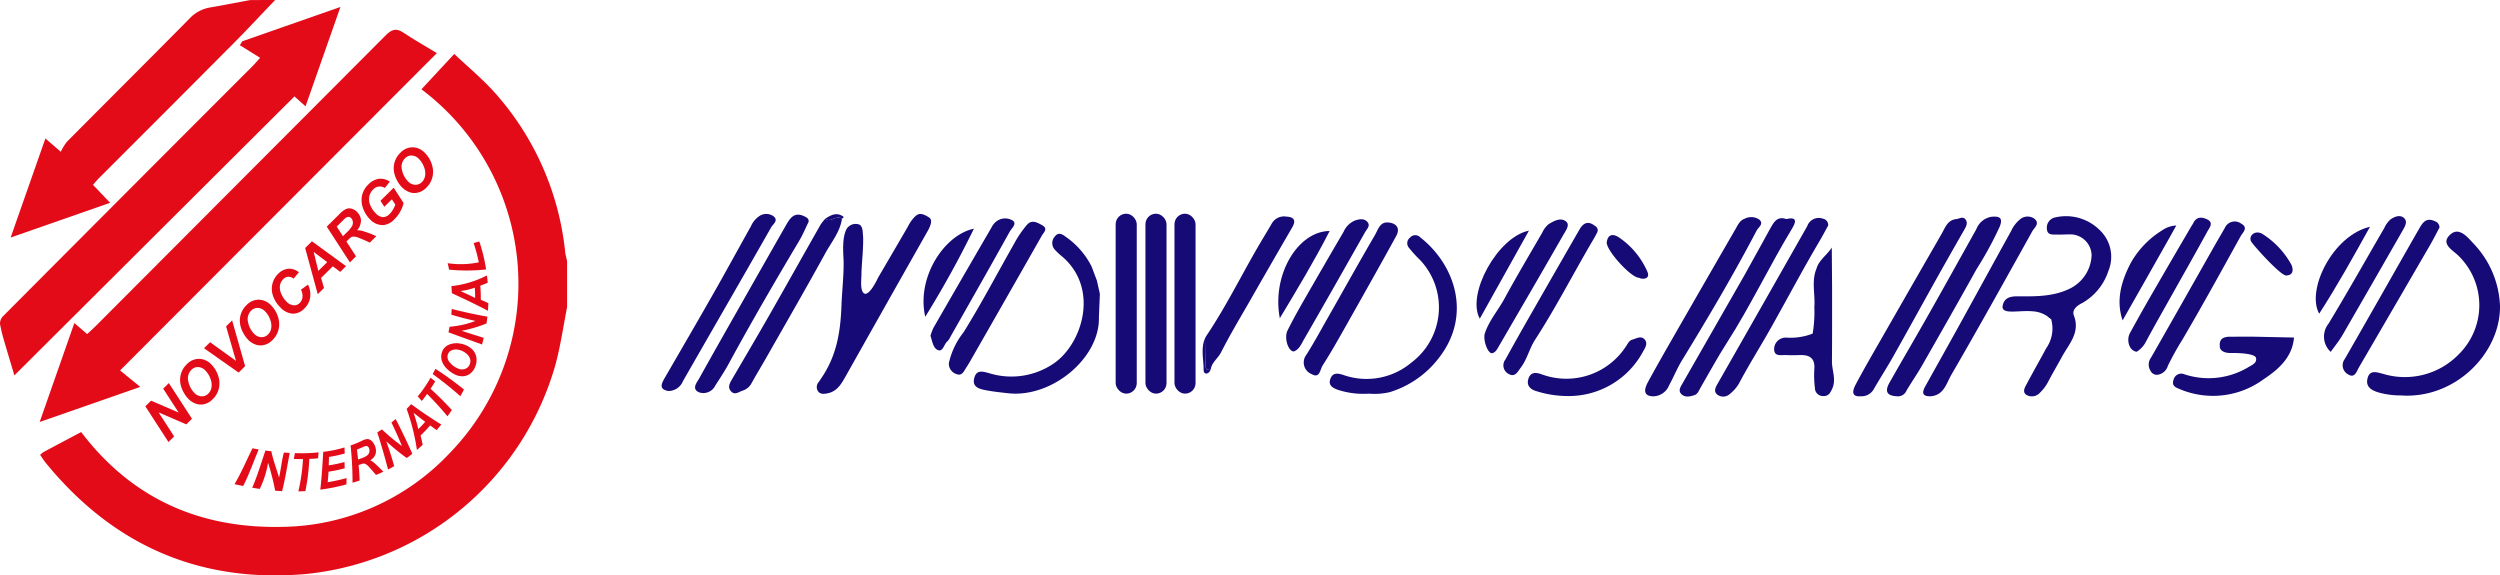 <svg xmlns="http://www.w3.org/2000/svg" width="324.4" height="74.666" viewBox="0 0 324.4 74.666">
  <g id="Grupo_4599" data-name="Grupo 4599" transform="translate(176.275 284.937)">
    <g id="Grupo_4594" data-name="Grupo 4594" transform="translate(-90.421 -257.208)">
      <path id="Trazado_8592" data-name="Trazado 8592" d="M147.522-193.99c.043.6-.285,2.436.42,2.72.72.182,1.742-2.089,1.742-2.089s2.571-4.383,3.844-6.583a6.2,6.2,0,0,1,.515-.852c.645-.786,1-1.2,2.279-.351.478.315.137,1.136-.193,1.719q-5.347,9.435-10.663,18.886c-.552.98-1.113,1.952-2.33,2.194-.416.083-.915.164-1.235-.249a.98.98,0,0,1,.09-1.229c.123-.184.245-.369.369-.553,1.911-2.83,2.443-5.832,2.57-9.36.065-1.8.3-3.777.279-5.66-.009-.857-.277-3.075.4-4.3a1.387,1.387,0,0,1,1.566-.567c.579.167.5,1.151.567,1.62C147.774-197.056,147.605-195.838,147.522-193.99Z" transform="translate(-121.595 201.652)" fill="#150a76"/>
      <path id="Trazado_8593" data-name="Trazado 8593" d="M609.3-187.663a3.757,3.757,0,0,0-1.646-.658c-1.969-.258-4.24.479-4.24-.636.165-1.153.978-1.343,1.95-1.339,2.314.011,4.614.063,6.8-1.008a5.033,5.033,0,0,0,2.811-4.332,2.772,2.772,0,0,0-2.759-2.7c-.555,0-1.11.041-1.664.026-.587-.016-1.348.14-1.38-.769a1.353,1.353,0,0,1,1.122-1.466,6.2,6.2,0,0,1,5.7,1.62,4.777,4.777,0,0,1,1.157,5.339,7.421,7.421,0,0,1-3.37,4.147c-.68.333-1.4.874-1.1,1.646.849,2.211-.671,3.711-1.544,5.327-.57,1.054-1.193,2.1-1.757,3.169a5.265,5.265,0,0,1-1.07,1.466,1.407,1.407,0,0,1-1.816.31c-.564-.406-.136-1.033.115-1.506.805-1.518,1.659-3.01,2.471-4.524a4.45,4.45,0,0,0,.639-3.807" transform="translate(-429.423 201.019)" fill="#150a76"/>
      <path id="Trazado_8594" data-name="Trazado 8594" d="M762.627-185.093c.067,6.14-5.838,12.11-12.889,11.6a10.387,10.387,0,0,1-2.919-.4c-.809-.249-1.62-.671-1.4-1.73.26-1.238,1.176-.885,1.989-.683a9.75,9.75,0,0,0,9.883-2.539,8.954,8.954,0,0,0,2.65-6.4,8.954,8.954,0,0,0-2.706-6.374c-.756-.752-2.459-1.585-.97-2.823,1.066-.886,2.14.383,2.873,1.19A12.368,12.368,0,0,1,762.627-185.093Z" transform="translate(-524.081 197.074)" fill="#150a76"/>
      <path id="Trazado_8595" data-name="Trazado 8595" d="M219.114-183.025c.122,5.245-6.1,10.445-11.769,9.816-1.007-.112-2.019-.217-3.011-.414-.833-.167-1.717-.448-1.38-1.609.314-1.085,1.129-.785,1.9-.588a9.725,9.725,0,0,0,8.473-1.305c3.647-2.558,5.884-9.682,1-13.844a7.864,7.864,0,0,1-.966-.908,1.271,1.271,0,0,1,.048-1.686c.475-.624,1.03-.236,1.453.088a10.376,10.376,0,0,1,3.292,3.794c.216.539,0,0,.7,1.852l.387,1.728" transform="translate(-162.375 196.508)" fill="#150a76"/>
      <path id="Trazado_8596" data-name="Trazado 8596" d="M465.351-177.139c-1.112-.014-1.369-.626-.7-1.855,1.03-1.89,2.095-3.762,3.166-5.629q4.085-7.119,8.193-14.223c.3-.518.54-1.108,1.183-1.335a1.842,1.842,0,0,1,1.905.115c.625.552-.118.981-.344,1.413-3.007,5.736-6.3,11.308-9.681,16.83-.633,1.033-1.086,2.173-1.671,3.236A2.273,2.273,0,0,1,465.351-177.139Z" transform="translate(-336.663 200.836)" fill="#150a76"/>
      <path id="Trazado_8597" data-name="Trazado 8597" d="M346.569-172.8a10.791,10.791,0,0,1-4.013-.488c-.651-.244-1.308-.541-1.011-1.41.284-.833.927-.775,1.643-.545a9.043,9.043,0,0,0,8.865-1.579,8.956,8.956,0,0,0,1.159-13.3,16.6,16.6,0,0,1-1.451-1.592.911.911,0,0,1-.228-.7.911.911,0,0,1,.361-.64.882.882,0,0,1,.648-.311.882.882,0,0,1,.664.274c4.518,3.54,6.744,10.093,2.452,15.624A12.734,12.734,0,0,1,349.276-173,8.619,8.619,0,0,1,346.569-172.8Z" transform="translate(-254.778 196.152)" fill="#150a76"/>
      <path id="Trazado_8598" data-name="Trazado 8598" d="M559.778-177.287c-1.376-.061-1.655-.633-.99-1.808,1.691-2.98,3.428-5.934,5.114-8.916,2.064-3.649,4.094-7.316,6.14-10.974a2.547,2.547,0,0,1,1.974-1.6c.89-.07,1.545.025,1.06,1.27a46.158,46.158,0,0,1-3.013,5.53c-2.33,4.2-4.709,8.37-7.091,12.539-.631,1.1-1.368,2.147-2.011,3.244A1.181,1.181,0,0,1,559.778-177.287Z" transform="translate(-399.441 200.982)" fill="#150a76"/>
      <path id="Trazado_8599" data-name="Trazado 8599" d="M491.542-199.872c1.42-.315,1.3.336.776,1.207-2.971,4.907-5.425,10.109-8.532,14.941-1.194,1.856-2.237,3.81-3.351,5.717-.221.378-.36.854-.824,1-.586.184-1.248.326-1.712-.183-.4-.443-.061-.92.192-1.36q4.036-7.032,8.054-14.074c1.118-1.966,2.175-3.969,3.281-5.944C489.887-199.389,490.328-200.3,491.542-199.872Z" transform="translate(-345.617 200.564)" fill="#150a76"/>
      <path id="Trazado_8600" data-name="Trazado 8600" d="M109.081-200.41c-.4.813-.738,1.64-1.19,2.4-3.142,5.28-6.232,10.588-9.165,15.988-.528.972-1.142,1.9-1.741,2.83a1.718,1.718,0,0,1-2.11.89c-1.014-.455-.292-1.251.027-1.825,1.851-3.33,3.737-6.641,5.616-9.956q2.785-4.911,5.584-9.815c.537-.938,1.092-1.91,2.457-1.233C108.869-200.977,109.157-200.817,109.081-200.41Z" transform="translate(-90.017 201.482)" fill="#150a76"/>
      <path id="Trazado_8601" data-name="Trazado 8601" d="M506.194-199.1c-.357.645-.739,1.377-1.158,2.086-2.194,3.709-4.2,7.524-6.315,11.273-1.353,2.4-2.824,4.726-4.114,7.165a5.029,5.029,0,0,1-1.2,1.362,1.259,1.259,0,0,1-1.558.094c-.581-.415-.275-.972.014-1.478q5.821-10.206,11.617-20.424a1.577,1.577,0,0,1,2.008-.964A.84.84,0,0,1,506.194-199.1Z" transform="translate(-354.821 200.627)" fill="#150a76"/>
      <path id="Trazado_8602" data-name="Trazado 8602" d="M573.464-177.329c-1.08.015-1.1-.5-.678-1.266,1.533-2.753,3.075-5.5,4.6-8.263,2.19-3.97,4.359-7.951,6.557-11.916a4.123,4.123,0,0,1,1.072-1.44,1.52,1.52,0,0,1,2-.118c.658.62-.064,1.119-.325,1.588-3.466,6.218-6.918,12.446-10.492,18.6C575.558-179.046,575.216-177.426,573.464-177.329Z" transform="translate(-408.832 201.022)" fill="#150a76"/>
      <path id="Trazado_8603" data-name="Trazado 8603" d="M546.269-177c-1.314.1-1.019-.824-.661-1.5,1.079-2.048,2.251-4.048,3.4-6.058q3.873-6.765,7.765-13.521c.459-.8.759-1.792,1.892-1.909.406-.042.884-.421,1.226.072.286.414.095.829-.139,1.237q-1.729,3.009-3.426,6.036c-1.939,3.469-3.851,6.954-5.8,10.416-.81,1.439-1.708,2.829-2.535,4.258A1.819,1.819,0,0,1,546.269-177Z" transform="translate(-390.68 200.691)" fill="#150a76"/>
      <path id="Trazado_8604" data-name="Trazado 8604" d="M82.214-178.66c-1.289-.214-.9-.964-.436-1.763,2.109-3.64,4.226-7.275,6.306-10.931,1.641-2.885,3.227-5.8,4.85-8.7a3.009,3.009,0,0,1,1.038-1.269,1.6,1.6,0,0,1,1.879-.011c.692.539-.068,1.033-.283,1.409-3.8,6.679-7.651,13.326-11.468,19.993A2.026,2.026,0,0,1,82.214-178.66Z" transform="translate(-81.338 201.666)" fill="#150a76"/>
      <path id="Trazado_8605" data-name="Trazado 8605" d="M122.258-200.077c-.258,1.706-1.366,3.015-2.158,4.456-2.5,4.553-5.1,9.053-7.672,13.57-.653,1.149-1.344,2.277-1.98,3.436a2.02,2.02,0,0,1-1.176.856c-.446.177-.916.553-1.376.091-.492-.495-.238-1.02.052-1.518,1.614-2.77,3.247-5.528,4.837-8.311,2.247-3.936,4.459-7.892,6.7-11.834a6.085,6.085,0,0,1,.612-.768C120.809-199.5,121.542-200.687,122.258-200.077Z" transform="translate(-98.86 200.749)" fill="#150a76"/>
      <path id="Trazado_8606" data-name="Trazado 8606" d="M685.5-153.738c-.235,2.633-2.066,4.163-3.993,5.447A11.077,11.077,0,0,1,670.78-147c-.619-.246-1.2-.443-.911-1.259a1.026,1.026,0,0,1,1.43-.7,10.019,10.019,0,0,0,8.163-.866c.511-.317,1.284-.58,1.1-1.278s-3.3-.628-3.3-.628h0s-1.416.06-1.4-.924c-.035-.758.247-1.1,1.117-1.187l2.989-.012Z" transform="translate(-473.682 169.807)" fill="#150a76"/>
      <path id="Trazado_8607" data-name="Trazado 8607" d="M193.176-180.255a9.856,9.856,0,0,1,1.908-3.987c2.33-3.748,4.373-7.654,6.553-11.485a13.884,13.884,0,0,1,1.672-2.461c.625-.7,1.3-.316,1.952.043.838.465.222.933-.017,1.355q-4.659,8.192-9.342,16.369c-.164.287-.344.567-.522.843-.293.456-.519,1.051-1.252.752A1.408,1.408,0,0,1,193.176-180.255Z" transform="translate(-155.903 199.628)" fill="#150a76"/>
      <path id="Trazado_8608" data-name="Trazado 8608" d="M342.144-198.331c1.242.029,1.751.76,1.207,1.75-2.176,3.964-4.4,7.9-6.624,11.84-.95,1.682-1.9,3.368-2.943,4.991-.31.483-.357,1.717-1.4,1.106a1.626,1.626,0,0,1-.695-2.516c.974-1.54,1.843-3.146,2.744-4.732,2.048-3.6,4.066-7.222,6.149-10.8C340.974-197.363,341.2-198.318,342.144-198.331Z" transform="translate(-248.026 199.464)" fill="#150a76"/>
      <path id="Trazado_8609" data-name="Trazado 8609" d="M293.195-185.069c2.345-3.474,4.232-7.212,6.3-10.85.733-1.294,1.517-2.559,2.266-3.845a1.824,1.824,0,0,1,1.85-.847c.957.046,1.323.449.776,1.391q-2.745,4.726-5.458,9.471c-1.285,2.244-2.62,4.463-3.788,6.765-.4.787-1.223,1.3-1.336,2.233-.5.125-.669-.091-.656-.582C293.176-182.576,293.18-183.823,293.195-185.069Z" transform="translate(-222.557 200.987)" fill="#150a76"/>
      <path id="Trazado_8610" data-name="Trazado 8610" d="M661.514-178.786a.908.908,0,0,1-.945-.523,1.5,1.5,0,0,1,.074-1.7c2.739-4.787,5.448-9.591,8.168-14.388.46-.811.936-1.614,1.4-2.427a1.4,1.4,0,0,1,2.109-.582c1.005.542.219,1.159-.051,1.647-2.477,4.478-4.94,8.965-7.532,13.379a36.1,36.1,0,0,0-1.913,3.446A1.63,1.63,0,0,1,661.514-178.786Z" transform="translate(-467.378 199.683)" fill="#150a76"/>
      <path id="Trazado_8611" data-name="Trazado 8611" d="M748.437-198.352c-.367.679-.762,1.469-1.2,2.233q-4.615,7.96-9.253,15.906c-.3.52-.536,1.455-1.389.925a1.344,1.344,0,0,1-.454-2c3.229-5.6,6.4-11.228,9.612-16.839.444-.776.917-1.609,2.069-1.05A.856.856,0,0,1,748.437-198.352Z" transform="translate(-517.742 200.149)" fill="#150a76"/>
      <path id="Trazado_8612" data-name="Trazado 8612" d="M522.021-183.275c0,3.16.008,6.319-.018,9.479-.01,1.19.589,2.356.025,3.581-.262.567-.494.955-1.169.937a1.058,1.058,0,0,1-1.069-1.06,13.53,13.53,0,0,1-.072-2.488c.092-1.333-.583-1.8-1.791-1.775-.609.011-1.222.04-1.828,0s-1.542.252-1.595-.682a1.5,1.5,0,0,1,1.581-1.583,7.887,7.887,0,0,0,3.415-.521,16.839,16.839,0,0,0,.218-3.425c.133-1.684-.411-3.408.3-5.056.275-1.036,1.424-1.8,1.962-2.687" transform="translate(-370.143 192.946)" fill="#150a76"/>
      <path id="Trazado_8613" data-name="Trazado 8613" d="M421.295-196.927c-.109.2-.281.548-.478.88-2.562,4.335-4.847,8.83-7.591,13.061-.748,1.153-1.033,2.562-1.894,3.673-.4.522-.711,1.246-1.557.761a1.246,1.246,0,0,1-.393-1.877c1.061-1.939,2.151-3.862,3.247-5.781q3.169-5.543,6.357-11.075c.51-.888,1.144-1.156,2.019-.46A.622.622,0,0,1,421.295-196.927Z" transform="translate(-299.886 199.338)" fill="#150a76"/>
      <path id="Trazado_8614" data-name="Trazado 8614" d="M402.631-182.1c-.568-.053-1.163-1.784-.89-2.6.555-1.65,1.71-2.964,2.529-4.468,1.586-2.912,3.281-5.765,4.944-8.635a2.894,2.894,0,0,1,.791-1.043c.69-.429,1.591-.915,2.273-.352.543.448-.067,1.226-.359,1.737-2.792,4.886-5.632,9.746-8.46,14.612C403.266-182.51,403.064-182.171,402.631-182.1Z" transform="translate(-294.916 200.209)" fill="#150a76"/>
      <path id="Trazado_8615" data-name="Trazado 8615" d="M325.494-182.414c-.749-.052-1.266-1.8-.8-2.733.643-1.282,1.335-2.541,2.049-3.786q2.6-4.532,5.237-9.038a2.77,2.77,0,0,1,1.517-1.459c.559-.171,1.137-.272,1.551.2.439.5-.06.922-.29,1.327-2.633,4.649-5.263,9.3-7.936,13.926C326.483-183.392,326.211-182.663,325.494-182.414Z" transform="translate(-243.475 200.293)" fill="#150a76"/>
      <path id="Trazado_8616" data-name="Trazado 8616" d="M186.016-184.666a6.694,6.694,0,0,1,.4-1.055q3.752-6.523,7.537-13.026a2.146,2.146,0,0,1,.745-.85,1.883,1.883,0,0,1,2.044.017c.483.426-.215.992-.448,1.413-2.538,4.572-5.129,9.115-7.707,13.664a1.869,1.869,0,0,1-.367.549c-.453.367-.571,1.377-1.2,1.161C186.362-183.018,186.259-183.934,186.016-184.666Z" transform="translate(-151.131 200.504)" fill="#150a76"/>
      <path id="Trazado_8617" data-name="Trazado 8617" d="M729.469-183.171a2.688,2.688,0,0,1-.291-3.647c2.492-4.113,4.85-8.307,7.265-12.464a3.267,3.267,0,0,1,.757-1.054c.492-.352,1.185-.66,1.708-.267.611.46.219,1.118-.081,1.643q-3.913,6.836-7.854,13.655C730.564-184.6,730.033-183.964,729.469-183.171Z" transform="translate(-512.891 201.102)" fill="#150a76"/>
      <path id="Trazado_8618" data-name="Trazado 8618" d="M653.466-182.777a1.2,1.2,0,0,1-.8-.538,1.954,1.954,0,0,1,.03-2.052q1.193-2.185,2.433-4.342,2.695-4.666,5.418-9.314c.084-.144.19-.276.261-.425.407-.861,1.1-.857,1.806-.516.9.433.308,1.082.059,1.538-1.7,3.105-3.451,6.181-5.182,9.268-.944,1.684-1.9,3.363-2.809,5.063A3.209,3.209,0,0,1,653.466-182.777Z" transform="translate(-462.077 200.696)" fill="#150a76"/>
      <path id="Trazado_8619" data-name="Trazado 8619" d="M423.735-145.949a13.524,13.524,0,0,1-4-.626c-.743-.2-1.333-.687-1.086-1.554s.851-.948,1.691-.66a9.218,9.218,0,0,0,10.952-3.553c.26-.356.4-.8.883-.933.52-.147,1.095-.527,1.557-.039s.121,1.061-.153,1.527A10.948,10.948,0,0,1,423.735-145.949Z" transform="translate(-306.196 169.611)" fill="#150a76"/>
      <path id="Trazado_8620" data-name="Trazado 8620" d="M650.416-192.219a11.715,11.715,0,0,1,4.075-4.271,3.553,3.553,0,0,1,1.866-.649s-.624,1.123-.811,1.456q-3.066,5.435-6.156,10.857C648.493-187.471,649.246-189.936,650.416-192.219Z" transform="translate(-459.815 198.67)" fill="#150a76"/>
      <path id="Trazado_8621" data-name="Trazado 8621" d="M321.633-183.679c-1.066-5.607,2.315-11.29,6.468-11.325C326.164-191.212,324-187.622,321.633-183.679Z" transform="translate(-241.419 197.246)" fill="#150a76"/>
      <path id="Trazado_8622" data-name="Trazado 8622" d="M732.422-196.621c-2.23,4.017-4.281,7.7-6.589,11.273C724.11-188.466,727.64-195.537,732.422-196.621Z" transform="translate(-510.75 198.324)" fill="#150a76"/>
      <path id="Trazado_8623" data-name="Trazado 8623" d="M183.537-184.456c-1.173-5.162,2.524-10.659,6.313-11.424A128.533,128.533,0,0,1,183.537-184.456Z" transform="translate(-149.331 197.83)" fill="#150a76"/>
      <path id="Trazado_8624" data-name="Trazado 8624" d="M399.052-183.706c-1.77-3.149,2.32-10.622,6.374-11.421C403.287-191.3,401.235-187.62,399.052-183.706Z" transform="translate(-292.887 197.328)" fill="#150a76"/>
      <path id="Trazado_8625" data-name="Trazado 8625" d="M704.545-188.831c-.8-.123-4.162-3.848-4.491-4.4-.387-.649.393-1.527,1.389-1.033a10.954,10.954,0,0,1,3.852,4.087C705.648-189.245,705.252-188.83,704.545-188.831Z" transform="translate(-493.791 196.849)" fill="#150a76"/>
      <path id="Trazado_8626" data-name="Trazado 8626" d="M453.553-187.859c-1.066.037-4.37-3.638-4.225-4.632.161-1.107.875-1.07,1.564-.623a10.356,10.356,0,0,1,3.678,4.4C455.083-187.62,453.861-187.644,453.553-187.859Z" transform="translate(-326.687 196.181)" fill="#150a76"/>
      <path id="Trazado_8627" data-name="Trazado 8627" d="M292.412-153.966c-.015,1.246-.018,2.493-.051,3.739-.013.491.154.708.656.582-.269.683-.92.638-.911.083C292.129-151.026,291.633-152.553,292.412-153.966Z" transform="translate(-221.775 169.885)" fill="#150a76"/>
      <path id="Trazado_8628" data-name="Trazado 8628" d="M147.213-200.929c-.716-.61-1.449.574-2.166-.022.727-.473,1.463-.882,2.321-.289.033.023.068.1.056.117A2.176,2.176,0,0,1,147.213-200.929Z" transform="translate(-123.815 201.601)" fill="#150a76"/>
      <path id="Trazado_8629" data-name="Trazado 8629" d="M621.075-162.016c.144-.136.311-.281.478-.08.054.065-.038.251-.063.381Z" transform="translate(-441.2 175.371)" fill="#150a76"/>
      <rect id="Rectángulo_74" data-name="Rectángulo 74" width="2.736" height="23.35" rx="1.368" transform="translate(58.914 0)" fill="#150a76"/>
      <rect id="Rectángulo_75" data-name="Rectángulo 75" width="2.736" height="23.35" rx="1.368" transform="translate(62.778 0)" fill="#150a76"/>
      <rect id="Rectángulo_76" data-name="Rectángulo 76" width="2.736" height="23.35" rx="1.368" transform="translate(66.546 0)" fill="#150a76"/>
    </g>
    <g id="Grupo_4595" data-name="Grupo 4595" transform="translate(-176.275 -284.937)">
      <path id="Trazado_8630" data-name="Trazado 8630" d="M-92.269-231.068c-.5,2.515-.855,5.071-1.533,7.539a37.561,37.561,0,0,1-32.371,27.083c-13.774,1.21-25.017-3.733-33.747-14.43-.256-.313-.469-.661-.726-1.026a2.959,2.959,0,0,1,.425-.362c1.606-.86,3.217-1.713,4.9-2.607,6.553,8.639,15.382,12.529,26.051,12.306a30.356,30.356,0,0,0,21.766-9.568,31.568,31.568,0,0,0-3.664-47.213l4.26-4.586c1.8,1.709,3.686,3.26,5.29,5.061a36.649,36.649,0,0,1,9.1,20.62c.047.405.163.8.248,1.2Z" transform="translate(165.854 270.932)" fill="#e30b18"/>
      <path id="Trazado_8631" data-name="Trazado 8631" d="M-137.813-284.937c-1.772,1.849-3.515,3.726-5.32,5.542q-8.734,8.782-17.5,17.53c-.26.26-.494.546-.821.908l2.227,2.335-12.909,4.506,4.509-12.853,2,1.727a6.584,6.584,0,0,1,.794-1.3c5.29-5.332,10.614-10.628,15.893-15.97a4.691,4.691,0,0,1,2.651-1.449c1.752-.3,3.495-.643,5.241-.969Z" transform="translate(173.517 284.937)" fill="#e30b18"/>
      <path id="Trazado_8632" data-name="Trazado 8632" d="M-150.4-229.136l2.616,2.133-13.05,4.555c1.551-4.425,2.991-8.534,4.5-12.837l1.664,1.433c.351-.329.682-.623,1-.936q18.873-18.9,37.726-37.82c.769-.773,1.362-1,2.307-.362,1.338.9,2.745,1.688,4.342,2.658Z" transform="translate(165.981 277.205)" fill="#e30b18"/>
      <path id="Trazado_8633" data-name="Trazado 8633" d="M-136.629-269.334l-1.439-1.288-36.341,36.2c-.49-1.645-.869-2.882-1.225-4.126a22.312,22.312,0,0,1-.637-2.522,1.342,1.342,0,0,1,.359-1q16.212-16.28,32.456-32.529c.2-.2.388-.426.933-1.027l-2.633-1.642.328-.51,12.728-4.453C-133.663-277.78-135.119-273.634-136.629-269.334Z" transform="translate(176.275 283.131)" fill="#e30b18"/>
    </g>
    <g id="Grupo_4596" data-name="Grupo 4596" transform="translate(-157.416 -265.82)">
      <path id="Trazado_8634" data-name="Trazado 8634" d="M-113.638-131.158l-.736.729-3.592-1.553,2.015,3.114-.736.729-3-4.632.739-.732,3.585,1.54-2.008-3.1.733-.726Z" transform="translate(119.688 166.379)" fill="#e30b18"/>
      <path id="Trazado_8635" data-name="Trazado 8635" d="M-105.051-139.989a3.871,3.871,0,0,1-.609-.819,3.619,3.619,0,0,1-.462-1.281,2.773,2.773,0,0,1,.108-1.271,2.851,2.851,0,0,1,.733-1.155,2.18,2.18,0,0,1,1.59-.7,2.244,2.244,0,0,1,1.6.739,3.647,3.647,0,0,1,.879,1.459,3,3,0,0,1,.091,1.643,2.882,2.882,0,0,1-.8,1.4,2.233,2.233,0,0,1-1.142.649,1.909,1.909,0,0,1-1.114-.093A2.616,2.616,0,0,1-105.051-139.989Zm.767-.788a1.341,1.341,0,0,0,.9.424,1.143,1.143,0,0,0,.9-.361,1.464,1.464,0,0,0,.406-.819,2.162,2.162,0,0,0-.146-1.122,2.86,2.86,0,0,0-.633-1.025,1.4,1.4,0,0,0-.948-.47,1.147,1.147,0,0,0-.876.357,1.539,1.539,0,0,0-.408,1.472,2.926,2.926,0,0,0,.808,1.545Z" transform="translate(110.663 172.661)" fill="#e30b18"/>
      <path id="Trazado_8636" data-name="Trazado 8636" d="M-91.512-154.262l-.843.835-4.492-3.158.789-.781,3.364,2.423-1.287-4.479.783-.777Z" transform="translate(104.459 182.654)" fill="#e30b18"/>
      <path id="Trazado_8637" data-name="Trazado 8637" d="M-81.793-163.02a3.851,3.851,0,0,1-.609-.819,3.618,3.618,0,0,1-.462-1.281,2.773,2.773,0,0,1,.108-1.271,2.856,2.856,0,0,1,.733-1.155,2.18,2.18,0,0,1,1.59-.7,2.244,2.244,0,0,1,1.6.739,3.649,3.649,0,0,1,.879,1.459,3,3,0,0,1,.091,1.643,2.877,2.877,0,0,1-.8,1.4,2.233,2.233,0,0,1-1.142.649,1.912,1.912,0,0,1-1.114-.093A2.61,2.61,0,0,1-81.793-163.02Zm.767-.789a1.343,1.343,0,0,0,.9.424,1.143,1.143,0,0,0,.9-.361,1.463,1.463,0,0,0,.406-.819,2.16,2.16,0,0,0-.146-1.121,2.852,2.852,0,0,0-.633-1.025,1.4,1.4,0,0,0-.948-.47,1.148,1.148,0,0,0-.876.357,1.54,1.54,0,0,0-.408,1.472,2.928,2.928,0,0,0,.806,1.543Z" transform="translate(95.156 188.017)" fill="#e30b18"/>
      <path id="Trazado_8638" data-name="Trazado 8638" d="M-66.659-177.586l.915-.667a2.874,2.874,0,0,1,.28,1.681,2.53,2.53,0,0,1-.754,1.424,2.019,2.019,0,0,1-1.522.667,2.446,2.446,0,0,1-1.616-.838,3.781,3.781,0,0,1-.921-1.462,2.743,2.743,0,0,1-.086-1.562,2.716,2.716,0,0,1,.741-1.3,2.088,2.088,0,0,1,1.339-.665,1.924,1.924,0,0,1,1.354.461l-.684.823a1.135,1.135,0,0,0-.724-.246,1.011,1.011,0,0,0-.627.323,1.473,1.473,0,0,0-.415.8,1.9,1.9,0,0,0,.162,1.072,3.166,3.166,0,0,0,.667,1.013,1.469,1.469,0,0,0,.926.493.992.992,0,0,0,.8-.295,1.256,1.256,0,0,0,.365-.756A1.661,1.661,0,0,0-66.659-177.586Z" transform="translate(86.85 196.065)" fill="#e30b18"/>
      <path id="Trazado_8639" data-name="Trazado 8639" d="M-53.869-187.729l-1.522,1.507.379,1.305-.812.8-1.633-5.99.877-.869,4.426,3.223-.749.742Zm-.73-.543-1.753-1.325.6,2.463Z" transform="translate(78.196 203.17)" fill="#e30b18"/>
      <path id="Trazado_8640" data-name="Trazado 8640" d="M-45.253-197.586l-.791.783-3-4.636,1.705-1.689a2.9,2.9,0,0,1,.774-.588,1.094,1.094,0,0,1,.724-.06,1.523,1.523,0,0,1,.729.435,1.611,1.611,0,0,1,.507,1.1,1.977,1.977,0,0,1-.5,1.273,2.187,2.187,0,0,1,.641.076,13.466,13.466,0,0,1,1.85.69l-.849.84q-.424-.224-1.4-.617a1.659,1.659,0,0,0-.841-.158,1.04,1.04,0,0,0-.467.313l-.322.319Zm-1.692-2.615.419-.415a4.194,4.194,0,0,0,.77-.912.956.956,0,0,0,.09-.561.8.8,0,0,0-.22-.458.486.486,0,0,0-.482-.146,1.467,1.467,0,0,0-.515.385l-.869.861Z" transform="translate(72.587 211.731)" fill="#e30b18"/>
      <path id="Trazado_8641" data-name="Trazado 8641" d="M-33.044-212.488l1.718-1.7,1.286,1.99a4.229,4.229,0,0,1-.416,1.07,4.266,4.266,0,0,1-.767,1.027,2.314,2.314,0,0,1-1.411.76,2.224,2.224,0,0,1-1.782-.763,3.754,3.754,0,0,1-.841-1.294,3.077,3.077,0,0,1-.19-1.711,2.8,2.8,0,0,1,.821-1.487,2.407,2.407,0,0,1,1.373-.748,2.112,2.112,0,0,1,1.426.373l-.653.813a1.3,1.3,0,0,0-.8-.18,1.225,1.225,0,0,0-.707.373,1.833,1.833,0,0,0-.5.894,1.846,1.846,0,0,0,.109,1.111,3.174,3.174,0,0,0,.719,1.088,1.419,1.419,0,0,0,.929.5,1.19,1.19,0,0,0,.874-.406,2.818,2.818,0,0,0,.45-.588,3.313,3.313,0,0,0,.291-.628l-.448-.688-.979.97Z" transform="translate(63.552 219.428)" fill="#e30b18"/>
      <path id="Trazado_8642" data-name="Trazado 8642" d="M-21.875-222.351a3.85,3.85,0,0,1-.609-.819,3.619,3.619,0,0,1-.462-1.281,2.774,2.774,0,0,1,.108-1.272,2.852,2.852,0,0,1,.733-1.155,2.179,2.179,0,0,1,1.59-.7,2.244,2.244,0,0,1,1.6.739,3.648,3.648,0,0,1,.879,1.459,3,3,0,0,1,.091,1.643,2.876,2.876,0,0,1-.8,1.4,2.233,2.233,0,0,1-1.142.649,1.912,1.912,0,0,1-1.114-.093,2.61,2.61,0,0,1-.869-.576Zm.767-.788a1.343,1.343,0,0,0,.9.422,1.143,1.143,0,0,0,.9-.361,1.463,1.463,0,0,0,.406-.819,2.161,2.161,0,0,0-.146-1.121,2.852,2.852,0,0,0-.633-1.025,1.4,1.4,0,0,0-.948-.47,1.149,1.149,0,0,0-.876.357,1.54,1.54,0,0,0-.408,1.472,2.929,2.929,0,0,0,.808,1.545Z" transform="translate(55.206 227.575)" fill="#e30b18"/>
    </g>
    <g id="Grupo_4598" data-name="Grupo 4598" transform="translate(-145.844 -253.605)">
      <g id="Grupo_4597" data-name="Grupo 4597" transform="translate(0 0)">
        <path id="Trazado_8643" data-name="Trazado 8643" d="M-84.964-105.723c.92-1.542,1.53-3.053,2.326-4.652.322.06.483.089.806.143-.682,1.63-1.2,3.166-2.01,4.747C-84.283-105.573-84.507-105.62-84.964-105.723Z" transform="translate(84.964 137.218)" fill="#e30b18"/>
        <path id="Trazado_8644" data-name="Trazado 8644" d="M-74.2-104.254c-.356-.019-.536-.032-.9-.062a32.169,32.169,0,0,0-.92-3.623,12.345,12.345,0,0,1-1.082,3.392c-.385-.056-.58-.087-.975-.155.7-1.612,1.142-3.174,1.718-4.827.3.044.457.065.762.1.249,1.193.569,1.969,1,3.414.3-1.384.322-2.1.631-3.251.3.023.455.033.757.048C-73.536-107.535-73.779-105.917-74.2-104.254Z" transform="translate(80.375 136.655)" fill="#e30b18"/>
        <path id="Trazado_8645" data-name="Trazado 8645" d="M-60.348-103.782c-.362.022-.544.03-.911.039a24.285,24.285,0,0,0,.6-4.194c-.47.005-.706,0-1.181-.013.048-.314.073-.467.133-.761a20.379,20.379,0,0,0,3.074-.1c-.03.3-.042.457-.065.774-.455.043-.684.058-1.143.079A25.934,25.934,0,0,1-60.348-103.782Z" transform="translate(69.543 136.175)" fill="#e30b18"/>
        <path id="Trazado_8646" data-name="Trazado 8646" d="M-51.565-105.244c.19-1.642.283-3.257.381-4.907a14.952,14.952,0,0,0,2.757-.567c.013.312.02.47.033.787a16.148,16.148,0,0,1-2.042.443c-.015.43-.02.65-.033,1.094a18.254,18.254,0,0,0,2.046-.429c.01.323.015.486.021.813a19.8,19.8,0,0,1-2.095.441c-.033.541-.05.816-.11,1.361a22.8,22.8,0,0,0,2.451-.533c0,.328-.009.493-.026.819A24.043,24.043,0,0,1-51.565-105.244Z" transform="translate(62.696 137.446)" fill="#e30b18"/>
        <path id="Trazado_8647" data-name="Trazado 8647" d="M-38.6-108.594c-.371.116-.554.171-.919.275a45.969,45.969,0,0,0-.253-4.832,12.814,12.814,0,0,0,1.533-.638,1.65,1.65,0,0,1,.64-.192.787.787,0,0,1,.511.2,1.614,1.614,0,0,1,.437.6,1.628,1.628,0,0,1,.135,1.08,1.438,1.438,0,0,1-.71.872,1.972,1.972,0,0,1,.46.292c.324.27.733.671,1.252,1.195-.38.177-.573.26-.966.414-.174-.223-.476-.559-.883-1.015a1.481,1.481,0,0,0-.576-.447.789.789,0,0,0-.448.061c-.137.048-.206.072-.343.118C-38.656-109.8-38.626-109.4-38.6-108.594Zm-.2-2.736c.172-.059.258-.09.43-.154a2.484,2.484,0,0,0,.824-.431.772.772,0,0,0,.213-.423.831.831,0,0,0-.045-.451.435.435,0,0,0-.3-.292.885.885,0,0,0-.447.12c-.323.144-.489.211-.82.337C-38.882-112.107-38.852-111.849-38.8-111.33Z" transform="translate(54.833 139.622)" fill="#e30b18"/>
        <path id="Trazado_8648" data-name="Trazado 8648" d="M-24.817-117.276c-.285.226-.43.336-.724.549a26.606,26.606,0,0,1-2.652-2.166c.446,1.275.652,1.921,1.025,3.222-.314.181-.473.268-.8.433-.422-1.628-.882-3.214-1.395-4.816.244-.151.364-.229.6-.388a25.86,25.86,0,0,0,2.6,2.162c-.515-1.245-.789-1.857-1.366-3.059.224-.175.333-.265.551-.448C-26.207-120.294-25.5-118.808-24.817-117.276Z" transform="translate(47.89 144.827)" fill="#e30b18"/>
        <path id="Trazado_8649" data-name="Trazado 8649" d="M-14.895-124.811c-.477.544-.725.807-1.24,1.31.12.476.175.717.276,1.2-.294.276-.444.411-.75.673a27.441,27.441,0,0,0-1.333-5.328c.238-.242.355-.367.584-.618,1.26.933,2.574,1.821,3.909,2.644-.233.294-.353.439-.6.725C-14.385-124.443-14.555-124.565-14.895-124.811Zm-.635-.467c-.609-.461-.91-.7-1.508-1.173a21.589,21.589,0,0,1,.607,2.124c.37-.371.552-.562.9-.954Z" transform="translate(40.277 148.683)" fill="#e30b18"/>
        <path id="Trazado_8650" data-name="Trazado 8650" d="M-9.191-133.674c-.22.331-.333.495-.565.818-1.024-1.217-1.554-1.8-2.646-2.906-.267.374-.4.557-.69.915-.207-.24-.311-.358-.52-.593a17.226,17.226,0,0,0,1.662-2.419c.241.188.362.282.6.474-.23.391-.349.583-.6.961C-10.814-135.378-10.261-134.828-9.191-133.674Z" transform="translate(37.391 155.543)" fill="#e30b18"/>
        <path id="Trazado_8651" data-name="Trazado 8651" d="M-4.222-137.78a43.534,43.534,0,0,0-3.588-2.873c.148-.269.22-.4.358-.68a43.85,43.85,0,0,1,3.7,2.683C-3.931-138.3-4.026-138.125-4.222-137.78Z" transform="translate(33.523 157.859)" fill="#e30b18"/>
        <path id="Trazado_8652" data-name="Trazado 8652" d="M-2.569-147.176A3.562,3.562,0,0,1-3.3-147.6a3.372,3.372,0,0,1-.776-.762,2.17,2.17,0,0,1-.38-.87,1.771,1.771,0,0,1,.087-.949,1.547,1.547,0,0,1,.906-.931,2.6,2.6,0,0,1,1.54-.12,2.914,2.914,0,0,1,1.259.56A1.928,1.928,0,0,1,.048-149.6a2.187,2.187,0,0,1-.122,1.352,1.986,1.986,0,0,1-.7.928,1.635,1.635,0,0,1-.923.311,2.206,2.206,0,0,1-.872-.163Zm.36-.8a1.18,1.18,0,0,0,.846,0,1.008,1.008,0,0,0,.585-.593,1.077,1.077,0,0,0,.022-.737,1.429,1.429,0,0,0-.533-.7,2.319,2.319,0,0,0-.883-.423,1.494,1.494,0,0,0-.913.033.876.876,0,0,0-.524.509,1.042,1.042,0,0,0,.245,1.089,2.591,2.591,0,0,0,1.156.818Z" transform="translate(31.307 164.501)" fill="#e30b18"/>
        <path id="Trazado_8653" data-name="Trazado 8653" d="M3.388-163.642c-.039.356-.062.533-.115.885a16.688,16.688,0,0,1-3.236.951c1.2.392,1.719.546,2.875.918-.081.346-.125.518-.219.862-1.45-.533-2.907-1.045-4.355-1.583.063-.287.092-.431.144-.722a11.831,11.831,0,0,0,3.352-.755c-1.155-.265-1.7-.385-3.133-.813.029-.295.041-.443.059-.741C.3-164.253,1.825-163.91,3.388-163.642Z" transform="translate(29.424 173.397)" fill="#e30b18"/>
        <path id="Trazado_8654" data-name="Trazado 8654" d="M3.227-176.355a17.858,17.858,0,0,1,.06,1.818c.388.17.582.256.982.439-.012.4-.023.6-.053.994-1.533-.82-3.107-1.549-4.681-2.284-.016-.364-.028-.547-.06-.914a13.194,13.194,0,0,0,4.614-1.388c.05.384.071.575.1.955C3.795-176.577,3.606-176.5,3.227-176.355Zm-.715.257a8.55,8.55,0,0,1-1.855.429c.835.386,1.187.552,1.9.9C2.555-175.3,2.546-175.563,2.512-176.1Z" transform="translate(28.666 182.099)" fill="#e30b18"/>
        <path id="Trazado_8655" data-name="Trazado 8655" d="M3-187.291a22.771,22.771,0,0,1-4.805.026c-.067-.333-.1-.5-.183-.838a11.391,11.391,0,0,0,4.042-.114,21.126,21.126,0,0,0-.671-2.5c.287-.08.433-.121.739-.2A21.371,21.371,0,0,1,3-187.291Z" transform="translate(29.644 190.921)" fill="#e30b18"/>
      </g>
    </g>
  </g>
</svg>
